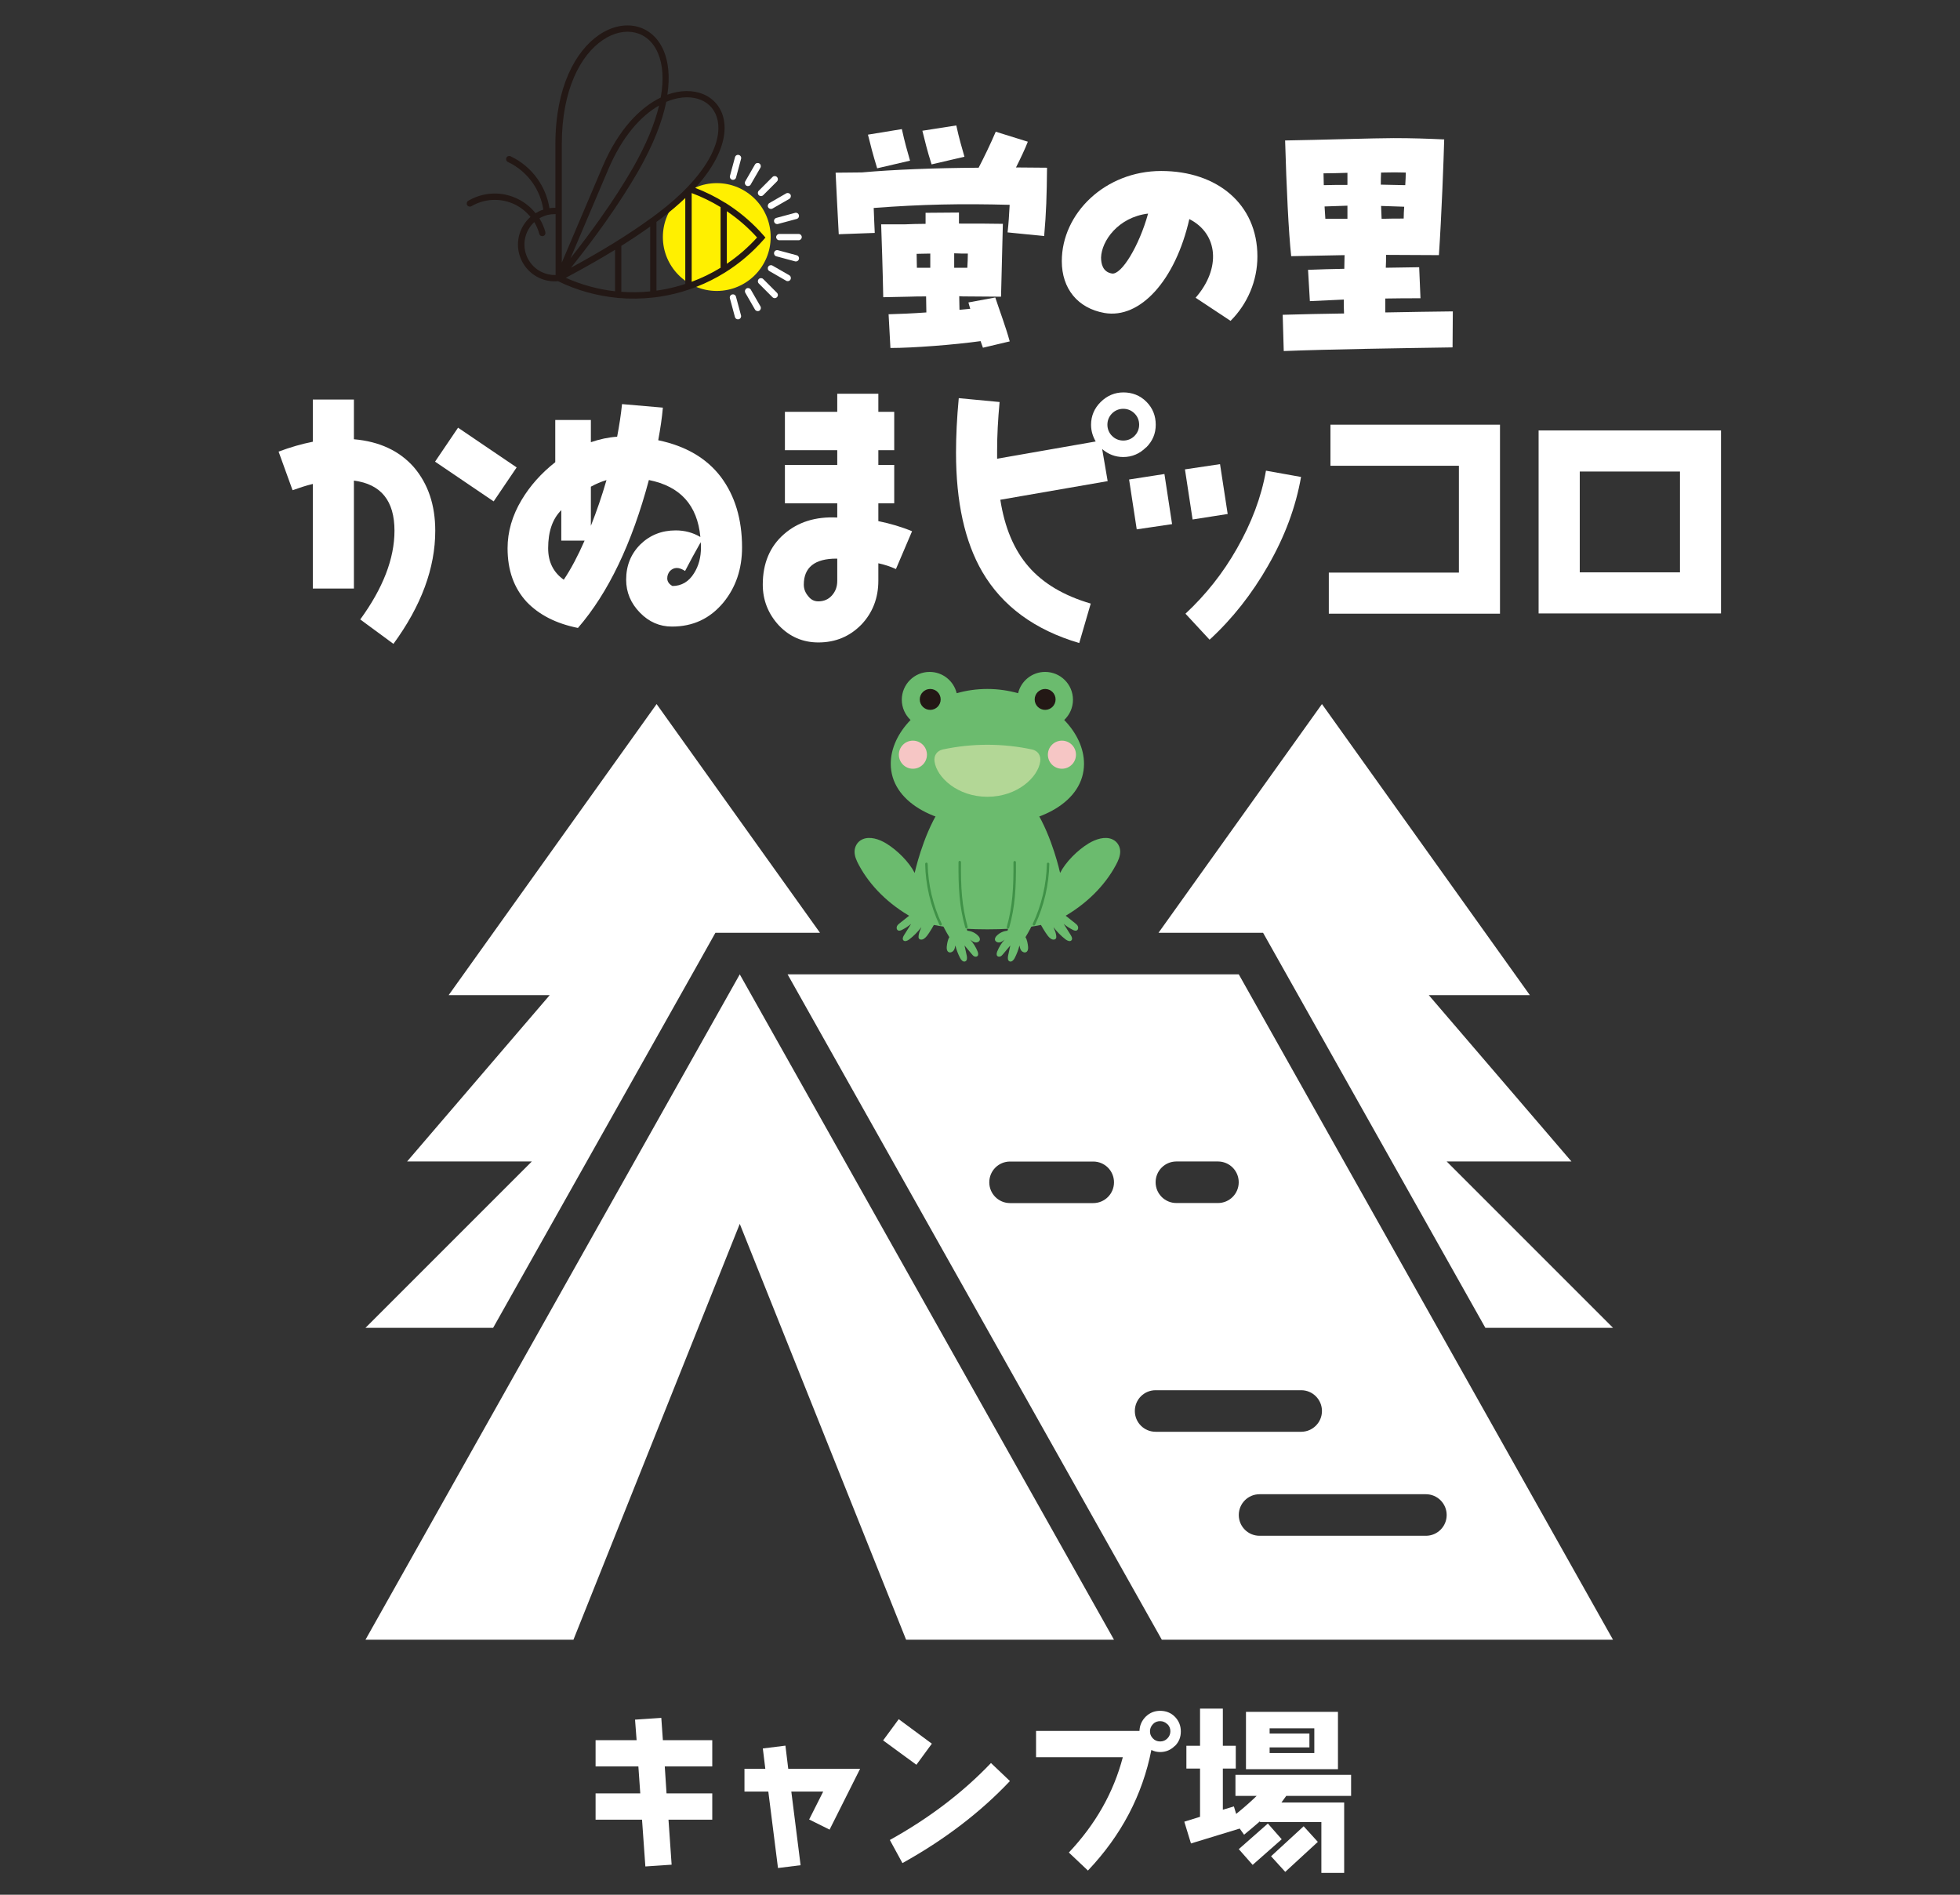 <?xml version="1.0" encoding="UTF-8"?>
<svg id="_レイヤー_1" xmlns="http://www.w3.org/2000/svg" version="1.1" viewBox="0 0 300 290">
  <rect x="0" y="0" width="300" height="290" fill="#333333" stroke="none"/>
  <!-- Generator: Adobe Illustrator 29.5.1, SVG Export Plug-In . SVG Version: 2.1.0 Build 141)  -->
  <defs>
    <style>
      .st0 {
        fill: #f6c6c5;
      }

      .st1 {
        fill: #6bbb6e;
      }

      .st2 {
        fill: #231815;
      }

      .st3 {
        fill: #fff;
      }

      .st4 {
        fill: #fff000;
        fill-rule: evenodd;
      }

      .st5 {
        fill: #b3d796;
      }

      .st6 {
        fill: #3f9147;
      }
    </style>
  </defs>
  <g>
    <g>
      <path class="st1" d="M151.13,142.24c4.74,0,9.11-.47,11.49-1.8,3.58-1.99,6.45-4.82,8.18-8.04.36-.67.67-1.37.66-2.1-.02-.73-.42-1.49-1.21-1.84-1.14-.51-2.57,0-3.61.62-1.74,1.05-3.56,2.9-4.38,4.53,0,0-1.19-5.51-3.73-9.58h-14.8c-2.54,4.07-3.73,9.58-3.73,9.58-.82-1.63-2.64-3.48-4.38-4.53-1.04-.63-2.47-1.13-3.61-.62-.79.35-1.19,1.11-1.21,1.84s.3,1.43.66,2.1c1.73,3.23,4.6,6.05,8.18,8.04,2.38,1.33,6.75,1.8,11.49,1.8h0Z"/>
      <g>
        <path class="st1" d="M139.48,139.9c-.58.46-1.15.91-1.73,1.37-.18.14-.37.29-.46.5s-.06.5.14.62.45.03.65-.08c.49-.25.96-.55,1.38-.91-.36.57-.72,1.15-1.08,1.72-.15.24-.3.57-.12.79.22.26.63.08.9-.12.7-.54,1.33-1.17,1.86-1.88-.17.48-.26.59-.35.96-.09.37-.18.81.18.92.4.12.78-.23,1.04-.56.41-.53,1.01-1.55,1.31-2.15l-3.72-1.17h0Z"/>
        <path class="st1" d="M162.79,139.9c.58.46,1.15.91,1.73,1.37.18.14.37.29.46.5s.06.5-.14.62-.45.03-.65-.08c-.49-.25-.96-.55-1.38-.91.36.57.72,1.15,1.08,1.72.15.24.3.57.12.79-.22.26-.63.08-.9-.12-.7-.54-1.33-1.17-1.86-1.88.17.48.26.59.35.96.09.37.18.81-.18.92-.4.12-.78-.23-1.04-.56-.41-.53-1.01-1.55-1.31-2.15l3.72-1.17h0Z"/>
      </g>
    </g>
    <g>
      <path class="st1" d="M162.89,110.2c.82-.78,1.34-1.88,1.34-3.1,0-2.35-1.91-4.26-4.26-4.26-2.01,0-3.69,1.39-4.14,3.26-1.48-.41-3.05-.65-4.7-.65s-3.22.23-4.7.65c-.45-1.87-2.13-3.26-4.14-3.26-2.35,0-4.26,1.91-4.26,4.26,0,1.22.52,2.32,1.34,3.1-1.9,1.96-3.03,4.32-3.03,6.7,0,5.76,6.62,9.4,14.79,9.4s14.79-3.64,14.79-9.4c0-2.38-1.13-4.74-3.03-6.7Z"/>
      <g>
        <circle class="st2" cx="142.38" cy="107.05" r="1.6"/>
        <circle class="st2" cx="159.97" cy="107.05" r="1.6"/>
      </g>
      <path class="st5" d="M151.12,113.99c2.31,0,4.59.24,6.84.72.9.19,1.39.93,1.26,1.84-.34,2.42-3.51,5.4-8.09,5.4s-7.75-2.98-8.09-5.4c-.13-.91.37-1.64,1.26-1.84,2.26-.48,4.54-.72,6.84-.72"/>
      <g>
        <circle class="st0" cx="139.73" cy="115.51" r="2.15"/>
        <circle class="st0" cx="162.54" cy="115.51" r="2.15"/>
      </g>
    </g>
    <g>
      <g>
        <path class="st1" d="M160.29,132.22c-.06,3.94-1.27,7.86-3.33,11.22.26.39.35,1.01.4,1.47.03.3-.02.66-.28.81-.25.14-.58,0-.75-.21-.18-.22-.23-.52-.29-.8-.16.66-.41,1.3-.72,1.91-.16.31-.45.65-.78.53s-.31-.58-.23-.93c.11-.5.22-1.01.33-1.51-.36.43-.73.87-1.09,1.3-.12.14-.23.28-.39.36s-.37.08-.5-.04c-.18-.17-.11-.47-.02-.71.27-.67.66-1.29,1.14-1.82-.23.19-.48.39-.78.44s-.65-.11-.71-.4c-.04-.23.11-.46.28-.63.43-.44,1.02-.71,1.64-.76,1.29-4.02,1.39-6.28,1.35-10.5"/>
        <path class="st1" d="M141.98,132.22c.06,3.94,1.27,7.86,3.33,11.22-.26.39-.35,1.01-.4,1.47-.03.3.02.66.28.81.25.14.58,0,.75-.21.18-.22.23-.52.29-.8.16.66.41,1.3.72,1.91.16.31.45.65.78.53s.31-.58.23-.93c-.11-.5-.22-1.01-.33-1.51.36.43.73.87,1.09,1.3.12.14.23.28.39.36s.37.08.5-.04c.18-.17.11-.47.02-.71-.27-.67-.66-1.29-1.14-1.82.23.19.48.39.78.44s.65-.11.71-.4c.04-.23-.11-.46-.28-.63-.43-.44-1.02-.71-1.64-.76-1.29-4.02-1.39-6.28-1.35-10.5"/>
      </g>
      <g>
        <g>
          <path class="st6" d="M147.92,142.1c-.08,0-.16-.05-.18-.14-.91-3.22-1.06-6.11-1.03-10.01,0-.1.08-.19.19-.19h0c.1,0,.19.09.19.19-.03,3.87.12,6.73,1.02,9.9.03.1-.03.2-.13.23h-.05v.02Z"/>
          <path class="st6" d="M143.96,141.66c-.07,0-.14-.04-.17-.11-1.36-2.86-2.13-6.18-2.18-9.33,0-.1.08-.19.19-.19.1,0,.19.08.19.19.05,3.1.81,6.36,2.15,9.17.04.09,0,.21-.09.25-.03,0-.05.02-.08.02h-.01Z"/>
        </g>
        <g>
          <path class="st6" d="M154.28,142.1h-.05c-.1-.03-.16-.13-.13-.23.89-3.17,1.05-6.03,1.02-9.9,0-.1.08-.19.19-.19h0c.1,0,.19.08.19.19.03,3.9-.12,6.79-1.03,10.01-.02.08-.1.14-.18.14v-.02Z"/>
          <path class="st6" d="M158.25,141.66s-.05,0-.08-.02c-.09-.04-.13-.16-.09-.25,1.34-2.82,2.1-6.07,2.15-9.17,0-.1.09-.19.19-.19h0c.1,0,.19.09.19.19-.05,3.15-.82,6.47-2.18,9.33-.03.07-.1.11-.17.11h-.01Z"/>
        </g>
      </g>
    </g>
  </g>
  <polygon class="st3" points="227.35 203.23 246.89 203.23 221.43 177.77 240.53 177.77 218.69 152.31 234.16 152.31 202.34 107.76 177.32 142.77 193.33 142.77 227.35 203.23"/>
  <polygon class="st3" points="106.86 147.48 109.5 142.77 125.51 142.77 100.5 107.76 68.67 152.31 84.14 152.31 62.31 177.77 81.4 177.77 55.94 203.23 75.48 203.23 106.86 147.48"/>
  <path class="st3" d="M120.55,149.13l57.28,101.84h69.06l-57.28-101.84h-69.06ZM180.06,177.77h6.36c1.76,0,3.18,1.42,3.18,3.18s-1.42,3.18-3.18,3.18h-6.36c-1.76,0-3.18-1.42-3.18-3.18s1.42-3.18,3.18-3.18ZM167.33,184.14h-12.73c-1.76,0-3.18-1.42-3.18-3.18s1.42-3.18,3.18-3.18h12.73c1.76,0,3.18,1.42,3.18,3.18s-1.42,3.18-3.18,3.18ZM221.43,231.88c0,1.76-1.43,3.18-3.18,3.18h-25.46c-1.76,0-3.18-1.42-3.18-3.18s1.42-3.18,3.18-3.18h25.46c1.76,0,3.18,1.43,3.18,3.18ZM202.34,215.96c0,1.76-1.43,3.18-3.18,3.18h-22.28c-1.76,0-3.18-1.42-3.18-3.18s1.42-3.18,3.18-3.18h22.28c1.76,0,3.18,1.43,3.18,3.18Z"/>
  <polygon class="st3" points="55.94 250.97 87.77 250.97 113.23 187.32 138.69 250.97 170.51 250.97 113.23 149.13 55.94 250.97"/>
  <g>
    <path class="st3" d="M154.22,35.58c.16-1.37.24-2.74.32-4.23-7.41-.2-13.4-.08-20.81.48.04,1.41.12,2.78.16,3.82l-5.51.2c-.16-2.82-.36-7-.48-9.42l4.02-.04c4.91-.44,11.27-.68,17.87-.72.76-1.45,1.85-3.7,2.62-5.51l4.91,1.53c-.4,1.05-1.09,2.5-1.81,3.94,1.61,0,3.18.04,4.75.04-.04,4.23-.12,6.88-.44,10.46l-5.59-.56h-.01ZM132.85,20.61l5.19-.85c.44,2.01.81,3.3,1.25,4.83l-5.03,1.17c-.68-2.21-1.01-3.54-1.41-5.15ZM135.99,48.1c1.53-.04,3.62-.12,5.8-.28,0-.72-.04-1.57-.04-2.45-.85,0-1.73,0-2.66.04l-3.9.08c-.08-4.35-.24-8.81-.32-11.15h3.54c1.01-.04,2.09-.08,3.26-.08v-1.69l5.11-.04v1.69c2.54,0,4.91,0,6.72.04l-.28,11.15-5.39-.04c-.32,0-.64,0-1.01-.04,0,.76.04,1.45.04,2.09.56-.04,1.13-.12,1.65-.16-.12-.36-.2-.68-.28-.97l4.11-.76c.64,1.97,1.61,4.51,2.21,6.72l-4.1.97-.36-1.01c-4.02.56-10.3,1.05-13.8,1.05l-.28-5.15h-.02ZM142.39,40.98v-2.17c-.72,0-1.45.04-2.09.04l.04,2.13h2.05ZM141.18,20.01l5.19-.81c.44,2.01.81,3.26,1.25,4.79l-5.03,1.17c-.68-2.13-1.01-3.54-1.41-5.15ZM148.06,40.98c.04-.76.08-1.49.08-2.17-.68,0-1.37,0-2.09-.04v2.21s2.01,0,2.01,0Z"/>
    <path class="st3" d="M183.01,45.56c3.9-4.47,3.46-9.78-.97-12.03-2.13,9.38-7.53,15.33-13,14.37-4.06-.72-6.52-3.7-6.52-7.93,0-7.32,6.64-13.8,15.21-13.8s14.73,5.07,14.73,13.08c0,3.7-1.49,7.24-4.11,9.86l-5.35-3.54h.01ZM175.73,32.69c-4.59.56-7.12,4.19-7.2,6.72,0,.93.24,2.21,1.65,2.45,1.45.28,4.19-4.23,5.55-9.18h0Z"/>
    <path class="st3" d="M196.34,48.18c2.94-.08,6.12-.16,9.38-.2-.04-.68-.04-1.41-.04-2.13l-5.19.24-.28-4.79c1.81-.08,3.7-.12,5.55-.16,0-.68.04-1.41.04-2.09l-8.17.16c-.4-3.7-.72-10.46-.93-17.71,5.07-.08,13.8-.36,16.62-.36s5.15.08,7.73.2c-.08,3.02-.4,11.67-.81,17.71l-8.09-.04c0,.68,0,1.33-.04,1.97,1.77-.04,3.46-.04,5.11-.08l.2,4.75c-1.69,0-3.5,0-5.39.04v2.13c3.78-.08,7.36-.12,10.34-.16l-.04,5.51c-7.81.12-18.63.28-25.84.56l-.16-5.55h0ZM206.24,28.3v-1.85c-1.29.04-2.58.08-3.66.08,0,.64.04,1.21.04,1.81,1.29-.04,2.45-.04,3.62-.04h0ZM206.24,33.49v-2.01l-3.5.12.12,1.89h3.38ZM215.17,26.41c-.97-.04-2.29-.04-3.78,0-.04.6-.04,1.21-.04,1.85,1.17.04,2.41.04,3.74.08.04-.72.08-1.37.08-1.93h0ZM214.85,33.45c0-.64.04-1.25.08-1.81l-3.54-.12c.04.68.04,1.33.08,1.97,1.21-.04,2.33-.04,3.38-.04h0Z"/>
  </g>
  <g>
    <path class="st3" d="M60.21,98.54l-5.07-3.73c3.48-4.78,5.24-9.31,5.24-13.58,0-4.57-2.05-7.13-6.21-7.67v16.52h-6.29v-16.01c-1.05.25-2.05.59-3.1.96l-2.14-5.91c1.8-.67,3.52-1.17,5.24-1.51v-6.46h6.29v6.08c3.9.34,6.96,1.76,9.18,4.28,2.18,2.56,3.27,5.79,3.27,9.73,0,5.7-2.14,11.49-6.41,17.32v-.02ZM75.56,76.74l-8.97-6.08,3.52-5.2,8.97,6.08-3.52,5.2Z"/>
    <path class="st3" d="M110.73,92.21c-2.05,2.47-4.65,3.69-7.88,3.69-1.89,0-3.52-.71-4.91-2.14s-2.1-3.1-2.1-5.03c0-2.14.71-3.94,2.18-5.41,1.47-1.43,3.27-2.14,5.41-2.14,1.38,0,2.64.34,3.77,1.01-.46-4.86-3.06-7.76-7.88-8.72-2.6,9.73-6.21,17.27-10.86,22.64-3.35-.67-5.95-2.01-7.84-3.98-1.97-2.14-2.93-4.86-2.93-8.22,0-2.52.71-4.99,2.14-7.38,1.3-2.18,3.02-4.11,5.16-5.79v-6.46h5.45v3.4c1.34-.46,2.68-.75,4.02-.84.34-1.76.59-3.44.75-4.99l6.25.54c-.13,1.55-.38,3.19-.71,4.99,4.19.88,7.38,2.73,9.56,5.58,2.18,2.89,3.27,6.5,3.27,10.82,0,3.31-.96,6.12-2.85,8.43h0ZM85.91,82.73v-4.65c-1.34,1.34-2.01,3.27-2.01,5.83,0,2.1.8,3.69,2.39,4.82,1.13-1.68,2.18-3.69,3.19-5.99h-3.57ZM90.44,74.48v6c.88-2.22,1.68-4.53,2.39-7-.84.25-1.63.59-2.39,1.01h0ZM107.25,82.99c-.88,1.55-1.68,3.02-2.39,4.4-.46-.29-.88-.46-1.26-.46-.42,0-.75.17-1.05.46-.29.34-.42.71-.42,1.13,0,.46.25.88.8,1.17,1.38,0,2.52-.67,3.31-1.97.71-1.13,1.05-2.43,1.05-3.94,0-.21,0-.5-.04-.8h0Z"/>
    <path class="st3" d="M137.12,87.09c-.84-.38-1.72-.67-2.68-.88v2.68c0,2.64-.88,4.91-2.6,6.71-1.76,1.8-3.94,2.73-6.58,2.73-2.39,0-4.4-.88-6.04-2.6-1.63-1.76-2.47-3.86-2.47-6.25,0-3.27,1.09-5.83,3.23-7.71s4.86-2.73,8.17-2.56v-2.18h-8.01v-5.87h8.01v-2.26h-8.01v-5.87h8.01v-2.77h6.29v2.77h2.43v5.87h-2.43v2.26h2.43v5.87h-2.43v2.73c1.84.38,3.56.88,5.16,1.55l-2.47,5.79h0ZM128.15,85.5h-.13c-3.31,0-4.99,1.34-4.99,3.98,0,.63.21,1.22.67,1.76.42.55.92.8,1.55.8.84,0,1.55-.29,2.1-.92.55-.63.8-1.34.8-2.22v-3.4Z"/>
    <path class="st3" d="M175.41,68.48c-.96.96-2.14,1.47-3.48,1.47-1.22,0-2.31-.42-3.23-1.22l.84,4.91-16.43,2.85c.67,4.28,2.1,7.67,4.32,10.23s5.37,4.44,9.52,5.66l-1.76,6.04c-6.83-2.01-11.78-5.66-14.84-10.9-2.68-4.61-4.02-10.69-4.02-18.24,0-2.47.13-5.28.42-8.34l6.25.59c-.25,2.68-.38,5.16-.38,7.42v1.26l15.09-2.64c-.46-.8-.71-1.64-.71-2.56,0-1.34.5-2.52,1.47-3.48s2.14-1.47,3.48-1.47,2.56.46,3.52,1.43c.96.96,1.43,2.14,1.43,3.52s-.5,2.52-1.47,3.48h-.02ZM173.65,63.28c-.46-.46-1.05-.71-1.72-.71s-1.26.25-1.72.71-.71,1.05-.71,1.72.25,1.26.71,1.72,1.05.71,1.72.71,1.26-.25,1.72-.71.71-1.05.71-1.72-.25-1.26-.71-1.72Z"/>
    <path class="st3" d="M173.99,81.02l-1.17-7.63,5.41-.84,1.17,7.67s-5.41.8-5.41.8ZM182.54,79.51l-1.17-7.67,5.37-.8,1.17,7.63s-5.37.84-5.37.84ZM194.11,86.55c-2.47,4.32-5.45,8.13-8.97,11.36l-3.69-3.98c3.1-2.89,5.74-6.2,7.88-9.98,2.22-3.9,3.73-7.84,4.44-11.91l5.37.96c-.8,4.57-2.47,9.1-5.03,13.54h0Z"/>
    <path class="st3" d="M203.39,93.93v-6.29h19.91v-16.35h-19.66v-6.29h25.95v28.93h-26.2Z"/>
    <path class="st3" d="M235.5,93.89v-28.01h27.92v28.01h-27.92ZM257.14,72.17h-15.34v15.43h15.34v-15.43Z"/>
  </g>
  <g>
    <path class="st3" d="M102.32,278.51l.48,6.89-4.02.27-.51-7.16h-7.11v-4.02h6.84l-.29-4.13h-6.55v-4.02h6.28l-.24-3.14,4.02-.27.24,3.41h7.56v4.02h-7.27l.27,4.13h7v4.02h-6.71.01Z"/>
    <path class="st3" d="M126.99,280.04l-3.14-1.56,2.15-4.27h-4.88l1.42,11.27-3.46.43-1.48-11.7h-3.65v-3.49h3.19l-.38-3.11,3.46-.43.43,3.54h11l-4.67,9.31h.01Z"/>
    <path class="st3" d="M140.27,270.11l-5.1-3.73,2.39-3.25,5.07,3.75-2.36,3.22h0ZM138.13,285.16l-1.93-3.54c6.04-3.35,11.21-7.3,15.48-11.78l2.9,2.76c-4.53,4.8-10.03,8.99-16.44,12.55h0Z"/>
    <path class="st3" d="M179.82,267.22c-.62.62-1.37.94-2.25.94-.48,0-.94-.11-1.34-.32-1.37,6.92-4.59,13.06-9.71,18.46l-2.92-2.76c4.08-4.32,6.84-9.17,8.26-14.59h-13.28v-4.02h15.83c.03-.86.35-1.58.97-2.2.62-.59,1.34-.88,2.2-.88s1.64.29,2.25.91.91,1.37.91,2.25-.29,1.61-.91,2.23v-.02ZM178.67,263.89c-.3-.29-.67-.46-1.1-.46-.4,0-.78.13-1.07.43s-.46.64-.48,1.05c-.03.46.13.83.43,1.15.29.32.67.48,1.13.48.43,0,.8-.16,1.1-.46.29-.29.46-.67.46-1.1s-.16-.81-.46-1.1h0Z"/>
    <path class="st3" d="M196.86,274.89c-.16.24-.4.56-.72.99h9.6v10.78h-3.49v-7.78h-9.39v-.13c-.78.67-1.58,1.37-2.44,2.06l-.67-.94-7.46,2.28-1.02-3.33,2.41-.75v-7.38h-2.09v-3.49h2.09v-5.69h3.49v5.69h1.98v3.49h-1.98v6.3l1.69-.51.35,1.15c1.23-.99,2.28-1.93,3.14-2.76h-3.25v-3.22h17.7v3.22h-9.95v.02ZM191.73,285.43l-2.12-2.41,4.45-3.92,2.12,2.41-4.45,3.92ZM190.71,270.78v-8.77h14.08v8.77h-14.08ZM201.17,264.53h-6.84v.8h6.09v2.12h-6.09v.86h6.84v-3.78h0ZM196.72,286.5l-2.17-2.39,4.99-4.59,2.17,2.39-4.99,4.59Z"/>
  </g>
  <path class="st4" d="M109.71,28.03c4.56,0,8.25,3.7,8.25,8.25s-3.7,8.25-8.25,8.25-8.25-3.7-8.25-8.25,3.7-8.25,8.25-8.25"/>
  <path class="st2" d="M93.1,25.93l-5.78,13.6c1.67-2.11,3.16-4.11,4.5-6,2.01-2.83,3.67-5.43,5.03-7.79,2.1-3.67,3.38-6.87,4.03-9.59-2.76,1.57-5.62,4.69-7.78,9.78M86,40.17l6.21-14.62c2.44-5.74,5.77-9.1,8.92-10.62.51-2.82.3-5.06-.39-6.72-.73-1.78-2.01-2.86-3.52-3.22-1.52-.36-3.29,0-4.96,1.14-3.34,2.26-6.27,7.5-6.27,15.96v18.08h0ZM83.47,35.54c.07.26-.08.52-.34.59-.26.07-.52-.08-.59-.34-.17-.64-.43-1.24-.76-1.8-.3.28-.57.59-.79.95-.48.76-.72,1.62-.72,2.49s.24,1.73.72,2.49c.48.76,1.15,1.35,1.93,1.72.65.31,1.38.47,2.12.46v-9.33c-.4,0-.8.03-1.18.12h-.04c-.31.09-.61.19-.9.33-.12.06-.25.12-.36.19.4.65.72,1.37.92,2.13h-.01ZM111.25,32.33v8.04c1.67-1.13,3.23-2.47,4.63-4.02-1.39-1.54-2.94-2.88-4.61-4.01h-.02ZM105.87,29.56v13.57c1.53-.57,3.01-1.28,4.42-2.15v-9.28c-1.41-.86-2.89-1.58-4.42-2.15h0ZM100.48,33.98v10.5c.5-.07,1-.15,1.49-.25.99-.2,1.96-.45,2.92-.77v-13.15c-1.06,1.01-2.27,2.05-3.66,3.1h0c-.25.19-.5.37-.76.56h.01ZM99.68,33.38s.05-.04.07-.05c.31-.23.61-.45.91-.68h0c1.82-1.38,3.33-2.72,4.57-4.01h0l.02-.03c3.33-3.48,4.68-6.57,4.71-8.96.02-1.7-.65-3.02-1.74-3.83-1.11-.82-2.68-1.13-4.43-.79-.59.11-1.19.3-1.81.56-.61,2.99-1.96,6.53-4.29,10.61-1.37,2.38-3.05,5-5.08,7.87-1.54,2.17-3.27,4.47-5.22,6.91,2.35-1.28,4.49-2.51,6.43-3.7h0c2.22-1.37,4.17-2.67,5.87-3.92v.02ZM94.14,44.57v-6.34c-2.24,1.38-4.75,2.8-7.54,4.29,2.44,1.09,4.98,1.77,7.54,2.06h0ZM95.1,37.63v7.03c1.48.11,2.95.09,4.42-.06v-9.92c-1.34.95-2.81,1.94-4.42,2.95ZM111,31.02h0l.04.03c.26.16.51.33.76.5,1.85,1.25,3.56,2.75,5.08,4.49l.28.32-.28.32c-1.73,1.97-3.7,3.64-5.84,4.98-.02,0-.04.03-.06.04-2.73,1.7-5.72,2.88-8.82,3.5-.69.14-1.38.25-2.07.33h-.08c-1.75.2-3.53.23-5.3.08h-.1c-.06,0-.12,0-.18-.03-3.07-.3-6.12-1.13-9.01-2.54-1.03.09-2.04-.1-2.94-.53-.94-.45-1.75-1.16-2.33-2.08s-.87-1.96-.87-3,.29-2.08.87-3c.29-.47.65-.88,1.05-1.23-.06-.08-.13-.16-.2-.23-.71-.8-1.6-1.45-2.61-1.86s-2.1-.58-3.17-.5-2.12.4-3.06.95c-.23.13-.52.06-.66-.17-.13-.23-.06-.52.17-.66,1.08-.63,2.27-1,3.48-1.09,1.21-.09,2.44.1,3.6.58,1.16.47,2.17,1.2,2.97,2.11.09.1.17.2.25.3.16-.1.33-.19.5-.27.22-.11.45-.2.69-.28-.23-1.52-.81-2.94-1.68-4.16-.94-1.32-2.22-2.41-3.74-3.13-.24-.11-.34-.4-.23-.64.11-.24.4-.34.64-.23,1.67.79,3.08,1.99,4.11,3.44.94,1.32,1.58,2.85,1.84,4.5.3-.04.6-.06.91-.06v-9.71c0-8.82,3.13-14.34,6.7-16.76,1.9-1.29,3.94-1.7,5.72-1.28,1.8.43,3.33,1.7,4.19,3.79.69,1.68.94,3.91.53,6.65.49-.18.96-.31,1.43-.4,2.03-.39,3.86-.02,5.19.96,1.34.99,2.16,2.58,2.14,4.62-.03,2.47-1.33,5.61-4.49,9.09,1.58.61,3.11,1.36,4.56,2.27h.02Z"/>
  <path class="st3" d="M119.08,34.28c-.26.07-.52-.08-.59-.34s.08-.52.34-.59l2.86-.77c.26-.07.52.08.59.34s-.08.52-.34.59l-2.86.77ZM118.24,31.92c-.23.13-.52.05-.66-.18-.13-.23-.05-.52.18-.66l2.57-1.48c.23-.13.52-.05.66.18.13.23.05.52-.18.66l-2.57,1.48ZM116.82,29.87c-.19.19-.49.19-.68,0s-.19-.49,0-.68l2.1-2.1c.19-.19.49-.19.68,0s.19.49,0,.68l-2.1,2.1ZM114.91,28.24c-.13.23-.43.31-.66.18s-.31-.43-.18-.66l1.48-2.57c.13-.23.43-.31.66-.18s.31.43.18.66l-1.48,2.56h0ZM112.66,27.17c-.07.26-.33.41-.59.34-.26-.07-.41-.33-.34-.59l.77-2.86c.07-.26.33-.41.59-.34.26.07.41.33.34.59l-.77,2.86ZM118.83,39.23c-.26-.07-.41-.33-.34-.59.07-.26.33-.41.59-.34l2.86.77c.26.07.41.33.34.59-.07.26-.33.41-.59.34l-2.86-.77ZM117.76,41.49c-.23-.13-.31-.43-.18-.66s.43-.31.66-.18l2.57,1.48c.23.13.31.43.18.66s-.43.31-.66.18l-2.57-1.48ZM116.14,43.39c-.19-.19-.19-.49,0-.68s.49-.19.68,0l2.1,2.1c.19.19.19.49,0,.68s-.49.19-.68,0l-2.1-2.1ZM114.08,44.81c-.13-.23-.05-.52.18-.66.23-.13.52-.05.66.18l1.48,2.57c.13.23.05.52-.18.66-.23.13-.52.05-.66-.18l-1.48-2.57ZM111.72,45.66c-.07-.26.08-.52.34-.59.26-.07.52.08.59.34l.77,2.86c.07.26-.08.52-.34.59-.26.07-.52-.08-.59-.34l-.77-2.86ZM119.28,36.77c-.27,0-.48-.22-.48-.48s.22-.48.48-.48h2.96c.27,0,.48.22.48.48s-.22.48-.48.48h-2.96Z"/>
</svg>